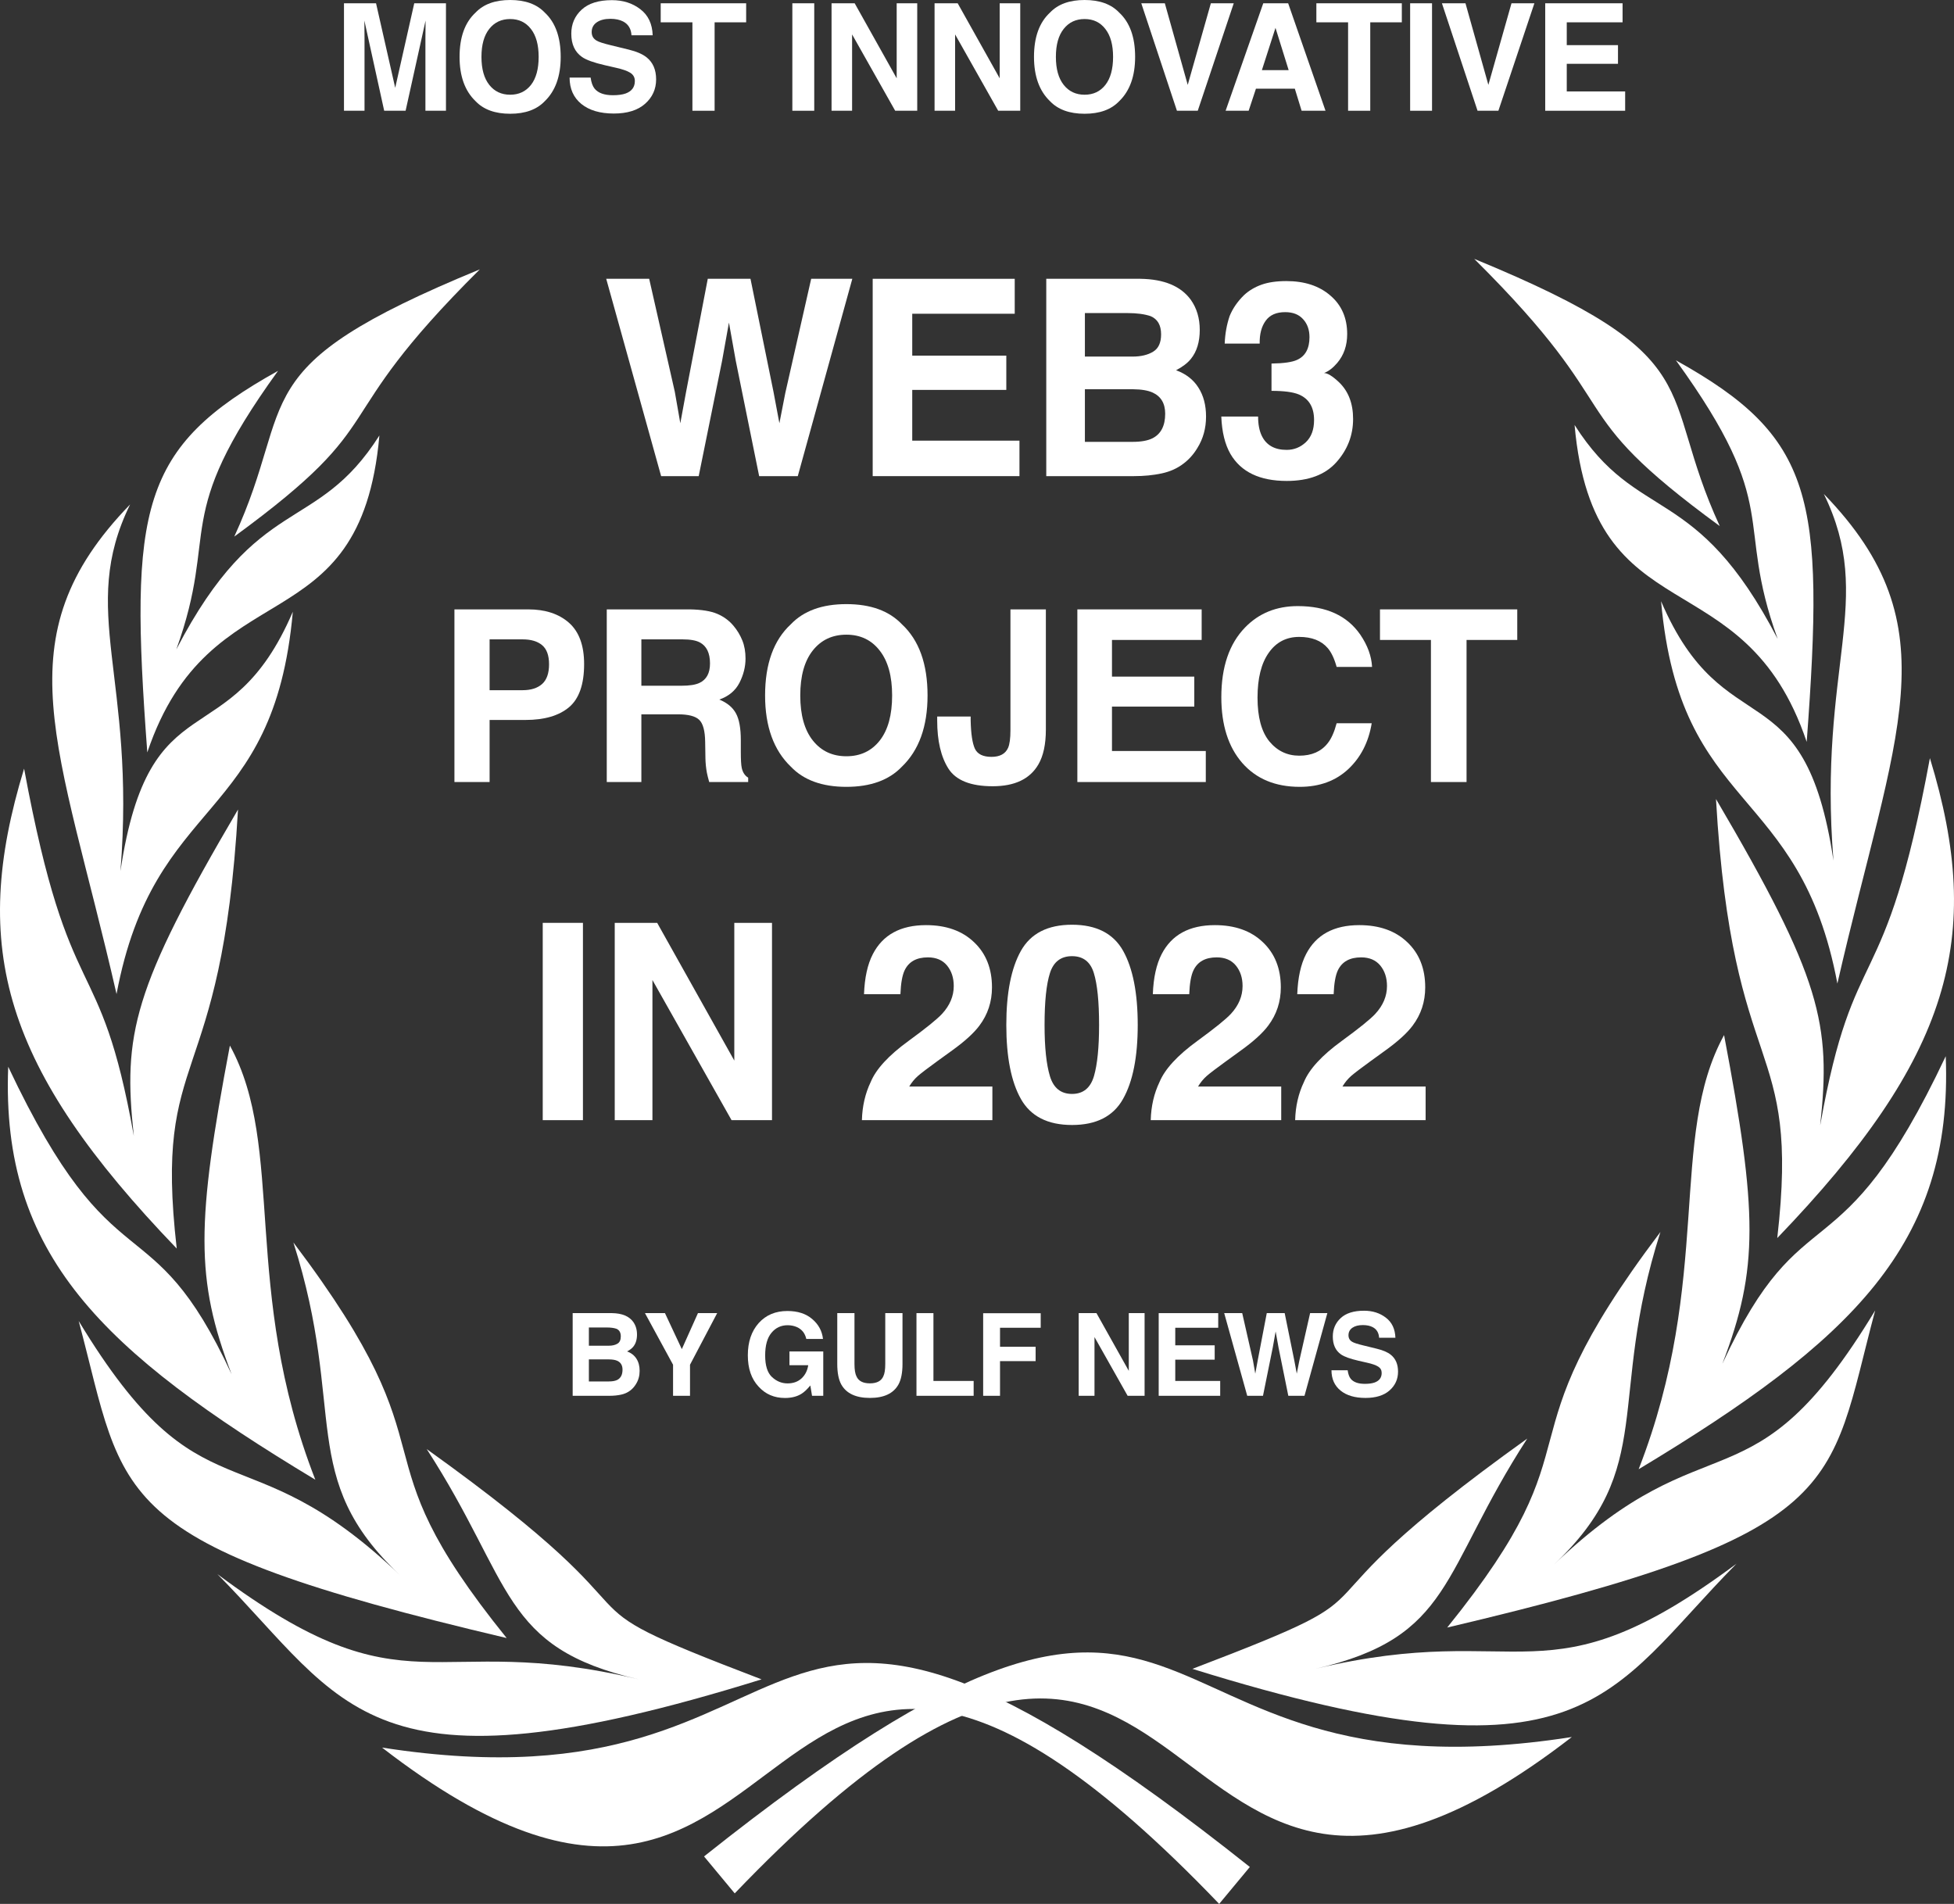 <svg width="78" height="76" viewBox="0 0 78 76" fill="none" xmlns="http://www.w3.org/2000/svg">
<rect x="0" y="0" width="78" height="76" fill="#333333" stroke="none"/>
<path d="M48.667 75.999C29.101 55.578 32.897 83.409 15.251 69.759C33.969 72.676 28.712 57.678 49.891 74.525L48.666 76L48.667 75.999Z" fill="white"/>
<path d="M30.4 67.036C21.083 63.477 27.703 65.489 17.034 57.844C20.51 63.214 19.978 65.765 25.499 67.036C17.103 65.028 16.384 68.574 8.68 62.837C13.844 68.061 14.61 71.946 30.4 67.036Z" fill="white"/>
<path d="M20.225 65.387C13.903 57.559 18.425 58.475 11.712 49.597C13.87 56.359 11.823 58.978 15.98 62.89C9.695 56.874 8.111 60.941 3.141 52.73C5.05 59.883 4.141 61.597 20.225 65.387Z" fill="white"/>
<path d="M12.587 59.067C9.617 51.45 11.414 45.81 9.177 41.737C7.839 48.806 7.788 51.052 9.245 54.856C5.974 47.807 4.612 51.658 0.328 42.581C0.029 50.09 4.082 53.946 12.587 59.067Z" fill="white"/>
<path d="M7.055 49.839C6.121 41.698 8.844 43.759 9.501 32.314C5.298 39.468 4.901 41.285 5.342 45.344C3.974 37.672 2.794 40.578 0.962 30.682C-1.234 37.855 0.141 42.65 7.055 49.839Z" fill="white"/>
<path d="M4.652 39.68C6.152 31.684 10.932 32.918 11.689 24.419C9.153 30.336 5.97 26.992 4.808 34.774C5.436 27.002 3.112 24.391 5.193 20.137C0.024 25.466 2.362 29.664 4.652 39.68Z" fill="white"/>
<path d="M5.88 30.034C8.383 22.606 14.388 25.882 15.145 17.383C12.61 21.371 10.317 19.617 7.038 25.923C8.78 21.101 6.79 20.761 11.099 14.803C5.596 17.863 5.149 20.247 5.88 30.034Z" fill="white"/>
<path d="M9.352 21.419C15.901 16.627 12.789 17.072 19.154 10.752C9.516 14.715 11.898 15.899 9.352 21.419Z" fill="white"/>
<path d="M29.329 75.579C48.894 55.159 45.098 82.99 62.744 69.338C44.026 72.255 49.283 57.257 28.104 74.104L29.329 75.579Z" fill="white"/>
<path d="M47.599 66.617C56.916 63.058 50.296 65.07 60.965 57.425C57.488 62.795 58.02 65.346 52.5 66.617C60.896 64.608 61.614 68.155 69.319 62.418C64.155 67.641 63.389 71.527 47.599 66.617Z" fill="white"/>
<path d="M57.769 64.968C64.091 57.139 59.569 58.056 66.281 49.178C64.124 55.939 66.171 58.558 62.013 62.471C68.299 56.455 69.882 60.522 74.853 52.31C72.944 59.464 73.853 61.177 57.769 64.968Z" fill="white"/>
<path d="M65.412 58.648C68.382 51.031 66.585 45.391 68.822 41.318C70.16 48.386 70.211 50.633 68.754 54.437C72.024 47.387 73.386 51.237 77.67 42.161C77.969 49.669 73.917 53.527 65.412 58.648Z" fill="white"/>
<path d="M70.945 49.42C71.879 41.279 69.156 43.34 68.499 31.895C72.702 39.05 73.099 40.866 72.658 44.925C74.026 37.253 75.206 40.159 77.038 30.263C79.234 37.436 77.859 42.23 70.945 49.42Z" fill="white"/>
<path d="M73.345 39.261C71.844 31.265 67.065 32.499 66.307 24C68.843 29.916 72.027 26.574 73.189 34.355C72.561 26.583 74.885 23.973 72.804 19.718C77.973 25.047 75.635 29.246 73.345 39.261Z" fill="white"/>
<path d="M72.12 29.615C69.617 22.187 63.612 25.463 62.854 16.964C65.39 20.952 67.683 19.197 70.961 25.503C69.219 20.682 71.209 20.341 66.9 14.384C72.404 17.443 72.85 19.827 72.12 29.615Z" fill="white"/>
<path d="M68.65 21C62.101 16.208 65.213 16.653 58.848 10.333C68.486 14.296 66.104 15.48 68.65 21Z" fill="white"/>
<path d="M32.381 11.129H34.023L31.846 19.006H30.304L29.37 14.399L29.098 12.877L28.825 14.399L27.891 19.006H26.391L24.199 11.129H25.914L26.937 15.639L27.157 16.895L27.383 15.666L28.253 11.129H29.958L30.876 15.639L31.112 16.895L31.348 15.687L32.381 11.129Z" fill="white"/>
<path d="M40.17 15.564H36.415V17.59H40.695V19.006H34.836V11.129H40.506V12.524H36.415V14.196H40.17V15.564Z" fill="white"/>
<path d="M45.269 19.006H41.765V11.129H45.521C46.468 11.143 47.14 11.423 47.535 11.968C47.773 12.303 47.892 12.704 47.892 13.17C47.892 13.651 47.773 14.038 47.535 14.33C47.402 14.494 47.206 14.643 46.947 14.779C47.343 14.925 47.64 15.156 47.839 15.473C48.042 15.79 48.143 16.175 48.143 16.628C48.143 17.094 48.028 17.513 47.797 17.883C47.65 18.129 47.467 18.336 47.246 18.503C46.998 18.696 46.704 18.827 46.365 18.899C46.03 18.97 45.664 19.006 45.269 19.006ZM45.232 15.538H43.307V17.638H45.206C45.545 17.638 45.809 17.591 45.998 17.499C46.341 17.328 46.512 17 46.512 16.515C46.512 16.106 46.346 15.824 46.014 15.671C45.828 15.586 45.568 15.541 45.232 15.538ZM46.035 14.036C46.245 13.908 46.349 13.678 46.349 13.347C46.349 12.98 46.21 12.738 45.93 12.62C45.689 12.538 45.381 12.497 45.007 12.497H43.307V14.234H45.206C45.545 14.234 45.822 14.168 46.035 14.036Z" fill="white"/>
<path d="M50.525 12.802C50.357 13.03 50.277 13.334 50.284 13.715H48.888C48.902 13.331 48.967 12.966 49.083 12.62C49.205 12.317 49.397 12.038 49.659 11.781C49.855 11.599 50.088 11.46 50.357 11.364C50.626 11.268 50.957 11.22 51.348 11.22C52.076 11.22 52.661 11.412 53.105 11.797C53.553 12.178 53.777 12.691 53.777 13.336C53.777 13.792 53.644 14.177 53.378 14.49C53.21 14.686 53.036 14.82 52.854 14.891C52.99 14.891 53.186 15.01 53.441 15.249C53.822 15.609 54.013 16.1 54.013 16.724C54.013 17.379 53.789 17.956 53.342 18.455C52.898 18.95 52.238 19.198 51.364 19.198C50.287 19.198 49.539 18.84 49.119 18.124C48.899 17.743 48.776 17.244 48.752 16.628H50.221C50.221 16.938 50.27 17.194 50.368 17.397C50.549 17.771 50.88 17.958 51.359 17.958C51.653 17.958 51.908 17.857 52.125 17.654C52.345 17.447 52.455 17.151 52.455 16.767C52.455 16.257 52.252 15.917 51.847 15.746C51.616 15.65 51.252 15.602 50.756 15.602V14.512C51.242 14.505 51.581 14.456 51.773 14.367C52.105 14.218 52.272 13.915 52.272 13.459C52.272 13.163 52.186 12.923 52.014 12.738C51.847 12.552 51.609 12.46 51.301 12.46C50.948 12.46 50.689 12.574 50.525 12.802Z" fill="white"/>
<path d="M20.98 28.739H19.544V31.217H18.14V24.325H21.086C21.765 24.325 22.307 24.503 22.711 24.858C23.114 25.213 23.317 25.764 23.317 26.509C23.317 27.322 23.114 27.897 22.711 28.234C22.307 28.57 21.73 28.739 20.98 28.739ZM21.641 27.303C21.825 27.138 21.917 26.876 21.917 26.518C21.917 26.159 21.823 25.904 21.637 25.751C21.453 25.598 21.195 25.522 20.861 25.522H19.544V27.551H20.861C21.195 27.551 21.455 27.469 21.641 27.303Z" fill="white"/>
<path d="M27.062 28.514H25.602V31.217H24.221V24.325H27.539C28.013 24.334 28.377 24.394 28.631 24.503C28.888 24.612 29.106 24.772 29.283 24.984C29.43 25.159 29.546 25.352 29.632 25.564C29.718 25.776 29.76 26.018 29.76 26.289C29.76 26.616 29.679 26.939 29.517 27.257C29.355 27.571 29.087 27.794 28.714 27.925C29.026 28.053 29.246 28.235 29.375 28.472C29.506 28.706 29.572 29.064 29.572 29.548V30.011C29.572 30.325 29.584 30.539 29.609 30.651C29.646 30.829 29.731 30.96 29.866 31.044V31.217H28.31C28.267 31.064 28.237 30.941 28.218 30.848C28.182 30.654 28.162 30.456 28.159 30.254L28.149 29.613C28.143 29.174 28.064 28.881 27.911 28.734C27.761 28.588 27.478 28.514 27.062 28.514ZM27.92 27.261C28.201 27.13 28.342 26.872 28.342 26.485C28.342 26.067 28.206 25.787 27.934 25.643C27.781 25.562 27.551 25.522 27.245 25.522H25.602V27.373H27.204C27.522 27.373 27.761 27.336 27.92 27.261Z" fill="white"/>
<path d="M33.786 31.409C32.819 31.409 32.08 31.14 31.569 30.604C30.884 29.947 30.541 28.999 30.541 27.762C30.541 26.499 30.884 25.552 31.569 24.919C32.08 24.383 32.819 24.115 33.786 24.115C34.752 24.115 35.491 24.383 36.002 24.919C36.685 25.552 37.026 26.499 37.026 27.762C37.026 28.999 36.685 29.947 36.002 30.604C35.491 31.14 34.752 31.409 33.786 31.409ZM35.121 29.557C35.449 29.136 35.612 28.538 35.612 27.762C35.612 26.989 35.447 26.392 35.117 25.971C34.789 25.547 34.346 25.335 33.786 25.335C33.226 25.335 32.779 25.545 32.445 25.966C32.112 26.387 31.945 26.985 31.945 27.762C31.945 28.538 32.112 29.136 32.445 29.557C32.779 29.978 33.226 30.188 33.786 30.188C34.346 30.188 34.791 29.978 35.121 29.557Z" fill="white"/>
<path d="M40.335 29.146V24.325H41.749V29.122C41.749 29.708 41.649 30.173 41.45 30.515C41.114 31.095 40.506 31.385 39.628 31.385C38.75 31.385 38.161 31.151 37.861 30.684C37.561 30.213 37.411 29.573 37.411 28.762V28.603H38.747V28.762C38.759 29.295 38.816 29.671 38.917 29.889C39.021 30.104 39.241 30.212 39.578 30.212C39.911 30.212 40.132 30.093 40.239 29.856C40.303 29.716 40.335 29.479 40.335 29.146Z" fill="white"/>
<path d="M47.674 28.206H44.388V29.978H48.133V31.217H43.006V24.325H47.968V25.545H44.388V27.009H47.674V28.206Z" fill="white"/>
<path d="M53.819 30.703C53.315 31.173 52.669 31.409 51.883 31.409C50.91 31.409 50.145 31.091 49.588 30.455C49.031 29.816 48.753 28.94 48.753 27.827C48.753 26.624 49.069 25.697 49.703 25.045C50.253 24.478 50.954 24.194 51.805 24.194C52.943 24.194 53.775 24.574 54.301 25.335C54.592 25.762 54.748 26.191 54.77 26.621H53.356C53.264 26.29 53.146 26.041 53.003 25.873C52.746 25.573 52.365 25.424 51.86 25.424C51.346 25.424 50.94 25.636 50.644 26.06C50.347 26.48 50.198 27.077 50.198 27.85C50.198 28.623 50.354 29.203 50.666 29.59C50.982 29.973 51.381 30.165 51.864 30.165C52.36 30.165 52.738 30 52.998 29.669C53.142 29.492 53.261 29.225 53.356 28.87H54.756C54.633 29.621 54.321 30.232 53.819 30.703Z" fill="white"/>
<path d="M60.566 24.325V25.545H58.542V31.217H57.12V25.545H55.086V24.325H60.566Z" fill="white"/>
<path d="M14.551 4.421H13.731V0.131H15.011L15.776 3.505L16.536 0.131H17.802V4.421H16.982V1.519C16.982 1.436 16.983 1.32 16.985 1.17C16.987 1.019 16.988 0.902 16.988 0.821L16.191 4.421H15.336L14.545 0.821C14.545 0.902 14.546 1.019 14.548 1.17C14.55 1.32 14.551 1.436 14.551 1.519V4.421Z" fill="white"/>
<path d="M20.365 4.541C19.763 4.541 19.303 4.374 18.985 4.04C18.558 3.631 18.345 3.041 18.345 2.27C18.345 1.484 18.558 0.895 18.985 0.501C19.303 0.167 19.763 0 20.365 0C20.967 0 21.427 0.167 21.745 0.501C22.17 0.895 22.382 1.484 22.382 2.27C22.382 3.041 22.17 3.631 21.745 4.04C21.427 4.374 20.967 4.541 20.365 4.541ZM21.197 3.388C21.4 3.126 21.502 2.754 21.502 2.27C21.502 1.789 21.399 1.418 21.194 1.156C20.99 0.892 20.714 0.76 20.365 0.76C20.017 0.76 19.738 0.891 19.531 1.153C19.323 1.415 19.219 1.787 19.219 2.27C19.219 2.754 19.323 3.126 19.531 3.388C19.738 3.65 20.017 3.781 20.365 3.781C20.714 3.781 20.991 3.65 21.197 3.388Z" fill="white"/>
<path d="M24.468 3.801C24.676 3.801 24.844 3.778 24.974 3.732C25.22 3.642 25.342 3.476 25.342 3.234C25.342 3.092 25.282 2.983 25.16 2.905C25.038 2.829 24.846 2.762 24.585 2.704L24.14 2.602C23.701 2.501 23.399 2.392 23.231 2.273C22.947 2.075 22.805 1.766 22.805 1.345C22.805 0.961 22.942 0.641 23.217 0.387C23.491 0.133 23.894 0.006 24.425 0.006C24.869 0.006 25.247 0.126 25.56 0.367C25.874 0.605 26.039 0.953 26.054 1.409H25.208C25.193 1.151 25.082 0.967 24.877 0.859C24.74 0.787 24.569 0.751 24.365 0.751C24.139 0.751 23.958 0.798 23.822 0.891C23.687 0.984 23.619 1.114 23.619 1.281C23.619 1.434 23.686 1.549 23.82 1.624C23.905 1.675 24.088 1.734 24.368 1.802L25.094 1.979C25.412 2.057 25.652 2.161 25.814 2.291C26.065 2.493 26.191 2.785 26.191 3.167C26.191 3.559 26.043 3.885 25.748 4.145C25.455 4.403 25.04 4.532 24.502 4.532C23.954 4.532 23.522 4.405 23.208 4.151C22.894 3.895 22.737 3.543 22.737 3.097H23.577C23.603 3.293 23.656 3.44 23.734 3.537C23.877 3.713 24.122 3.801 24.468 3.801Z" fill="white"/>
<path d="M29.785 0.131V0.891H28.526V4.421H27.64V0.891H26.374V0.131H29.785Z" fill="white"/>
<path d="M31.629 0.131H32.503V4.421H31.629V0.131Z" fill="white"/>
<path d="M36.614 4.421H35.734L34.014 1.374V4.421H33.194V0.131H34.117L35.794 3.126V0.131H36.614V4.421Z" fill="white"/>
<path d="M40.726 4.421H39.846L38.126 1.374V4.421H37.306V0.131H38.229L39.906 3.126V0.131H40.726V4.421Z" fill="white"/>
<path d="M43.295 4.541C42.693 4.541 42.233 4.374 41.915 4.04C41.488 3.631 41.275 3.041 41.275 2.27C41.275 1.484 41.488 0.895 41.915 0.501C42.233 0.167 42.693 0 43.295 0C43.897 0 44.357 0.167 44.675 0.501C45.1 0.895 45.312 1.484 45.312 2.27C45.312 3.041 45.1 3.631 44.675 4.04C44.357 4.374 43.897 4.541 43.295 4.541ZM44.126 3.388C44.33 3.126 44.432 2.754 44.432 2.27C44.432 1.789 44.329 1.418 44.123 1.156C43.92 0.892 43.644 0.76 43.295 0.76C42.946 0.76 42.668 0.891 42.461 1.153C42.253 1.415 42.149 1.787 42.149 2.27C42.149 2.754 42.253 3.126 42.461 3.388C42.668 3.65 42.946 3.781 43.295 3.781C43.644 3.781 43.921 3.65 44.126 3.388Z" fill="white"/>
<path d="M45.558 0.131H46.498L47.412 3.388L48.335 0.131H49.249L47.812 4.421H46.981L45.558 0.131Z" fill="white"/>
<path d="M51.687 3.54H50.135L49.844 4.421H48.924L50.427 0.131H51.421L52.912 4.421H51.958L51.687 3.54ZM51.441 2.8L50.915 1.112L50.372 2.8H51.441Z" fill="white"/>
<path d="M55.958 0.131V0.891H54.698V4.421H53.813V0.891H52.547V0.131H55.958Z" fill="white"/>
<path d="M56.29 0.131H57.164V4.421H56.29V0.131Z" fill="white"/>
<path d="M57.559 0.131H58.499L59.413 3.388L60.336 0.131H61.25L59.813 4.421H58.981L57.559 0.131Z" fill="white"/>
<path d="M64.587 2.547H62.542V3.65H64.873V4.421H61.682V0.131H64.77V0.891H62.542V1.802H64.587V2.547Z" fill="white"/>
<path d="M24.329 55.717H22.86V52.417H24.434C24.831 52.423 25.113 52.54 25.278 52.768C25.378 52.909 25.428 53.077 25.428 53.272C25.428 53.474 25.378 53.636 25.278 53.758C25.223 53.827 25.14 53.889 25.032 53.946C25.198 54.007 25.322 54.104 25.406 54.237C25.491 54.37 25.533 54.531 25.533 54.721C25.533 54.916 25.485 55.092 25.388 55.247C25.326 55.35 25.25 55.437 25.157 55.507C25.053 55.587 24.93 55.642 24.788 55.672C24.647 55.702 24.494 55.717 24.329 55.717ZM24.313 54.264H23.507V55.144H24.302C24.444 55.144 24.555 55.124 24.634 55.086C24.778 55.014 24.85 54.877 24.85 54.674C24.85 54.502 24.78 54.384 24.641 54.32C24.563 54.284 24.454 54.266 24.313 54.264ZM24.65 53.635C24.738 53.581 24.781 53.485 24.781 53.346C24.781 53.192 24.723 53.091 24.606 53.041C24.505 53.007 24.376 52.99 24.219 52.99H23.507V53.718H24.302C24.444 53.718 24.56 53.69 24.65 53.635Z" fill="white"/>
<path d="M28.628 52.417L27.544 54.477V55.717H26.867V54.477L25.746 52.417H26.544L27.217 53.854L27.861 52.417H28.628Z" fill="white"/>
<path d="M31.995 55.636C31.816 55.748 31.596 55.804 31.336 55.804C30.906 55.804 30.555 55.653 30.281 55.35C29.995 55.045 29.852 54.629 29.852 54.1C29.852 53.566 29.997 53.138 30.285 52.815C30.574 52.493 30.956 52.332 31.43 52.332C31.842 52.332 32.172 52.438 32.421 52.652C32.672 52.864 32.816 53.129 32.852 53.447H32.186C32.135 53.221 32.01 53.064 31.81 52.974C31.699 52.925 31.575 52.9 31.439 52.9C31.178 52.9 30.963 53.001 30.795 53.203C30.628 53.403 30.544 53.704 30.544 54.107C30.544 54.513 30.635 54.801 30.817 54.969C30.999 55.138 31.205 55.222 31.437 55.222C31.664 55.222 31.85 55.156 31.995 55.023C32.14 54.889 32.23 54.713 32.263 54.497H31.514V53.946H32.863V55.717H32.415L32.347 55.305C32.216 55.462 32.099 55.572 31.995 55.636Z" fill="white"/>
<path d="M35.338 54.445V52.417H36.026V54.445C36.026 54.796 35.972 55.069 35.865 55.265C35.666 55.623 35.286 55.802 34.725 55.802C34.164 55.802 33.783 55.623 33.582 55.265C33.475 55.069 33.422 54.796 33.422 54.445V52.417H34.109V54.445C34.109 54.672 34.136 54.838 34.189 54.942C34.271 55.127 34.449 55.22 34.725 55.22C34.999 55.22 35.177 55.127 35.259 54.942C35.312 54.838 35.338 54.672 35.338 54.445Z" fill="white"/>
<path d="M36.584 52.417H37.261V55.124H38.866V55.717H36.584V52.417Z" fill="white"/>
<path d="M41.543 53.001H39.919V53.76H41.34V54.333H39.919V55.717H39.246V52.421H41.543V53.001Z" fill="white"/>
<path d="M45.69 55.717H45.013L43.69 53.373V55.717H43.059V52.417H43.769L45.059 54.721V52.417H45.69V55.717Z" fill="white"/>
<path d="M48.488 54.275H46.914V55.124H48.708V55.717H46.253V52.417H48.629V53.001H46.914V53.702H48.488V54.275Z" fill="white"/>
<path d="M52.297 52.417H52.985L52.073 55.717H51.427L51.036 53.787L50.921 53.149L50.807 53.787L50.416 55.717H49.787L48.868 52.417H49.587L50.016 54.306L50.108 54.833L50.203 54.318L50.567 52.417H51.282L51.666 54.306L51.765 54.833L51.864 54.327L52.297 52.417Z" fill="white"/>
<path d="M54.482 55.24C54.642 55.24 54.771 55.222 54.871 55.187C55.06 55.118 55.154 54.99 55.154 54.804C55.154 54.695 55.108 54.61 55.014 54.551C54.92 54.492 54.773 54.441 54.572 54.396L54.229 54.318C53.892 54.24 53.659 54.156 53.53 54.065C53.312 53.913 53.203 53.674 53.203 53.35C53.203 53.055 53.308 52.809 53.519 52.614C53.73 52.418 54.04 52.321 54.449 52.321C54.79 52.321 55.081 52.413 55.321 52.598C55.563 52.782 55.69 53.049 55.702 53.4H55.051C55.039 53.201 54.954 53.06 54.796 52.977C54.691 52.921 54.559 52.894 54.403 52.894C54.228 52.894 54.089 52.929 53.985 53.001C53.881 53.073 53.829 53.173 53.829 53.301C53.829 53.419 53.88 53.507 53.983 53.565C54.049 53.604 54.19 53.65 54.405 53.702L54.963 53.839C55.208 53.898 55.392 53.978 55.517 54.078C55.711 54.233 55.807 54.458 55.807 54.752C55.807 55.054 55.694 55.304 55.467 55.504C55.241 55.703 54.921 55.802 54.508 55.802C54.086 55.802 53.754 55.705 53.513 55.509C53.271 55.312 53.15 55.042 53.15 54.698H53.796C53.817 54.849 53.857 54.962 53.917 55.036C54.027 55.172 54.215 55.24 54.482 55.24Z" fill="white"/>
<path d="M21.665 36.838H23.27V44.714H21.665V36.838Z" fill="white"/>
<path d="M30.817 44.714H29.202L26.044 39.12V44.714H24.539V36.838H26.233L29.312 42.336V36.838H30.817V44.714Z" fill="white"/>
<path d="M37.805 38.542C37.626 38.325 37.371 38.216 37.039 38.216C36.584 38.216 36.275 38.389 36.11 38.735C36.016 38.934 35.96 39.251 35.943 39.686H34.49C34.514 39.027 34.631 38.494 34.841 38.088C35.24 37.315 35.948 36.929 36.965 36.929C37.77 36.929 38.41 37.157 38.885 37.613C39.361 38.065 39.598 38.665 39.598 39.413C39.598 39.987 39.431 40.496 39.095 40.942C38.875 41.237 38.513 41.567 38.009 41.93L37.411 42.363C37.037 42.634 36.78 42.83 36.64 42.951C36.504 43.072 36.388 43.213 36.294 43.373H39.614V44.714H34.406C34.42 44.158 34.537 43.651 34.757 43.191C34.97 42.675 35.474 42.128 36.268 41.551C36.957 41.048 37.402 40.689 37.605 40.471C37.916 40.133 38.072 39.763 38.072 39.36C38.072 39.032 37.983 38.76 37.805 38.542Z" fill="white"/>
<path d="M42.793 44.907C41.824 44.907 41.144 44.561 40.753 43.87C40.364 43.179 40.17 42.194 40.17 40.915C40.17 39.636 40.364 38.649 40.753 37.955C41.144 37.26 41.824 36.913 42.793 36.913C43.762 36.913 44.442 37.26 44.833 37.955C45.221 38.649 45.416 39.636 45.416 40.915C45.416 42.194 45.22 43.179 44.828 43.87C44.44 44.561 43.762 44.907 42.793 44.907ZM43.669 42.956C43.805 42.486 43.873 41.806 43.873 40.915C43.873 39.982 43.803 39.291 43.664 38.842C43.527 38.393 43.237 38.168 42.793 38.168C42.349 38.168 42.055 38.393 41.912 38.842C41.768 39.291 41.697 39.982 41.697 40.915C41.697 41.806 41.768 42.488 41.912 42.962C42.055 43.432 42.349 43.667 42.793 43.667C43.237 43.667 43.529 43.43 43.669 42.956Z" fill="white"/>
<path d="M49.334 38.542C49.156 38.325 48.9 38.216 48.568 38.216C48.114 38.216 47.804 38.389 47.64 38.735C47.545 38.934 47.489 39.251 47.472 39.686H46.019C46.043 39.027 46.161 38.494 46.37 38.088C46.769 37.315 47.477 36.929 48.495 36.929C49.299 36.929 49.939 37.157 50.414 37.613C50.89 38.065 51.128 38.665 51.128 39.413C51.128 39.987 50.96 40.496 50.624 40.942C50.404 41.237 50.042 41.567 49.538 41.93L48.941 42.363C48.566 42.634 48.309 42.83 48.169 42.951C48.033 43.072 47.918 43.213 47.823 43.373H51.144V44.714H45.935C45.949 44.158 46.066 43.651 46.286 43.191C46.5 42.675 47.003 42.128 47.797 41.551C48.486 41.048 48.932 40.689 49.135 40.471C49.446 40.133 49.601 39.763 49.601 39.36C49.601 39.032 49.512 38.76 49.334 38.542Z" fill="white"/>
<path d="M55.099 38.542C54.92 38.325 54.665 38.216 54.333 38.216C53.878 38.216 53.569 38.389 53.404 38.735C53.31 38.934 53.254 39.251 53.237 39.686H51.784C51.808 39.027 51.925 38.494 52.135 38.088C52.534 37.315 53.242 36.929 54.259 36.929C55.064 36.929 55.704 37.157 56.179 37.613C56.655 38.065 56.892 38.665 56.892 39.413C56.892 39.987 56.725 40.496 56.389 40.942C56.169 41.237 55.807 41.567 55.303 41.93L54.705 42.363C54.331 42.634 54.074 42.83 53.934 42.951C53.798 43.072 53.682 43.213 53.588 43.373H56.908V44.714H51.7C51.714 44.158 51.831 43.651 52.051 43.191C52.264 42.675 52.768 42.128 53.562 41.551C54.251 41.048 54.697 40.689 54.899 40.471C55.211 40.133 55.366 39.763 55.366 39.36C55.366 39.032 55.277 38.76 55.099 38.542Z" fill="white"/>
</svg>
